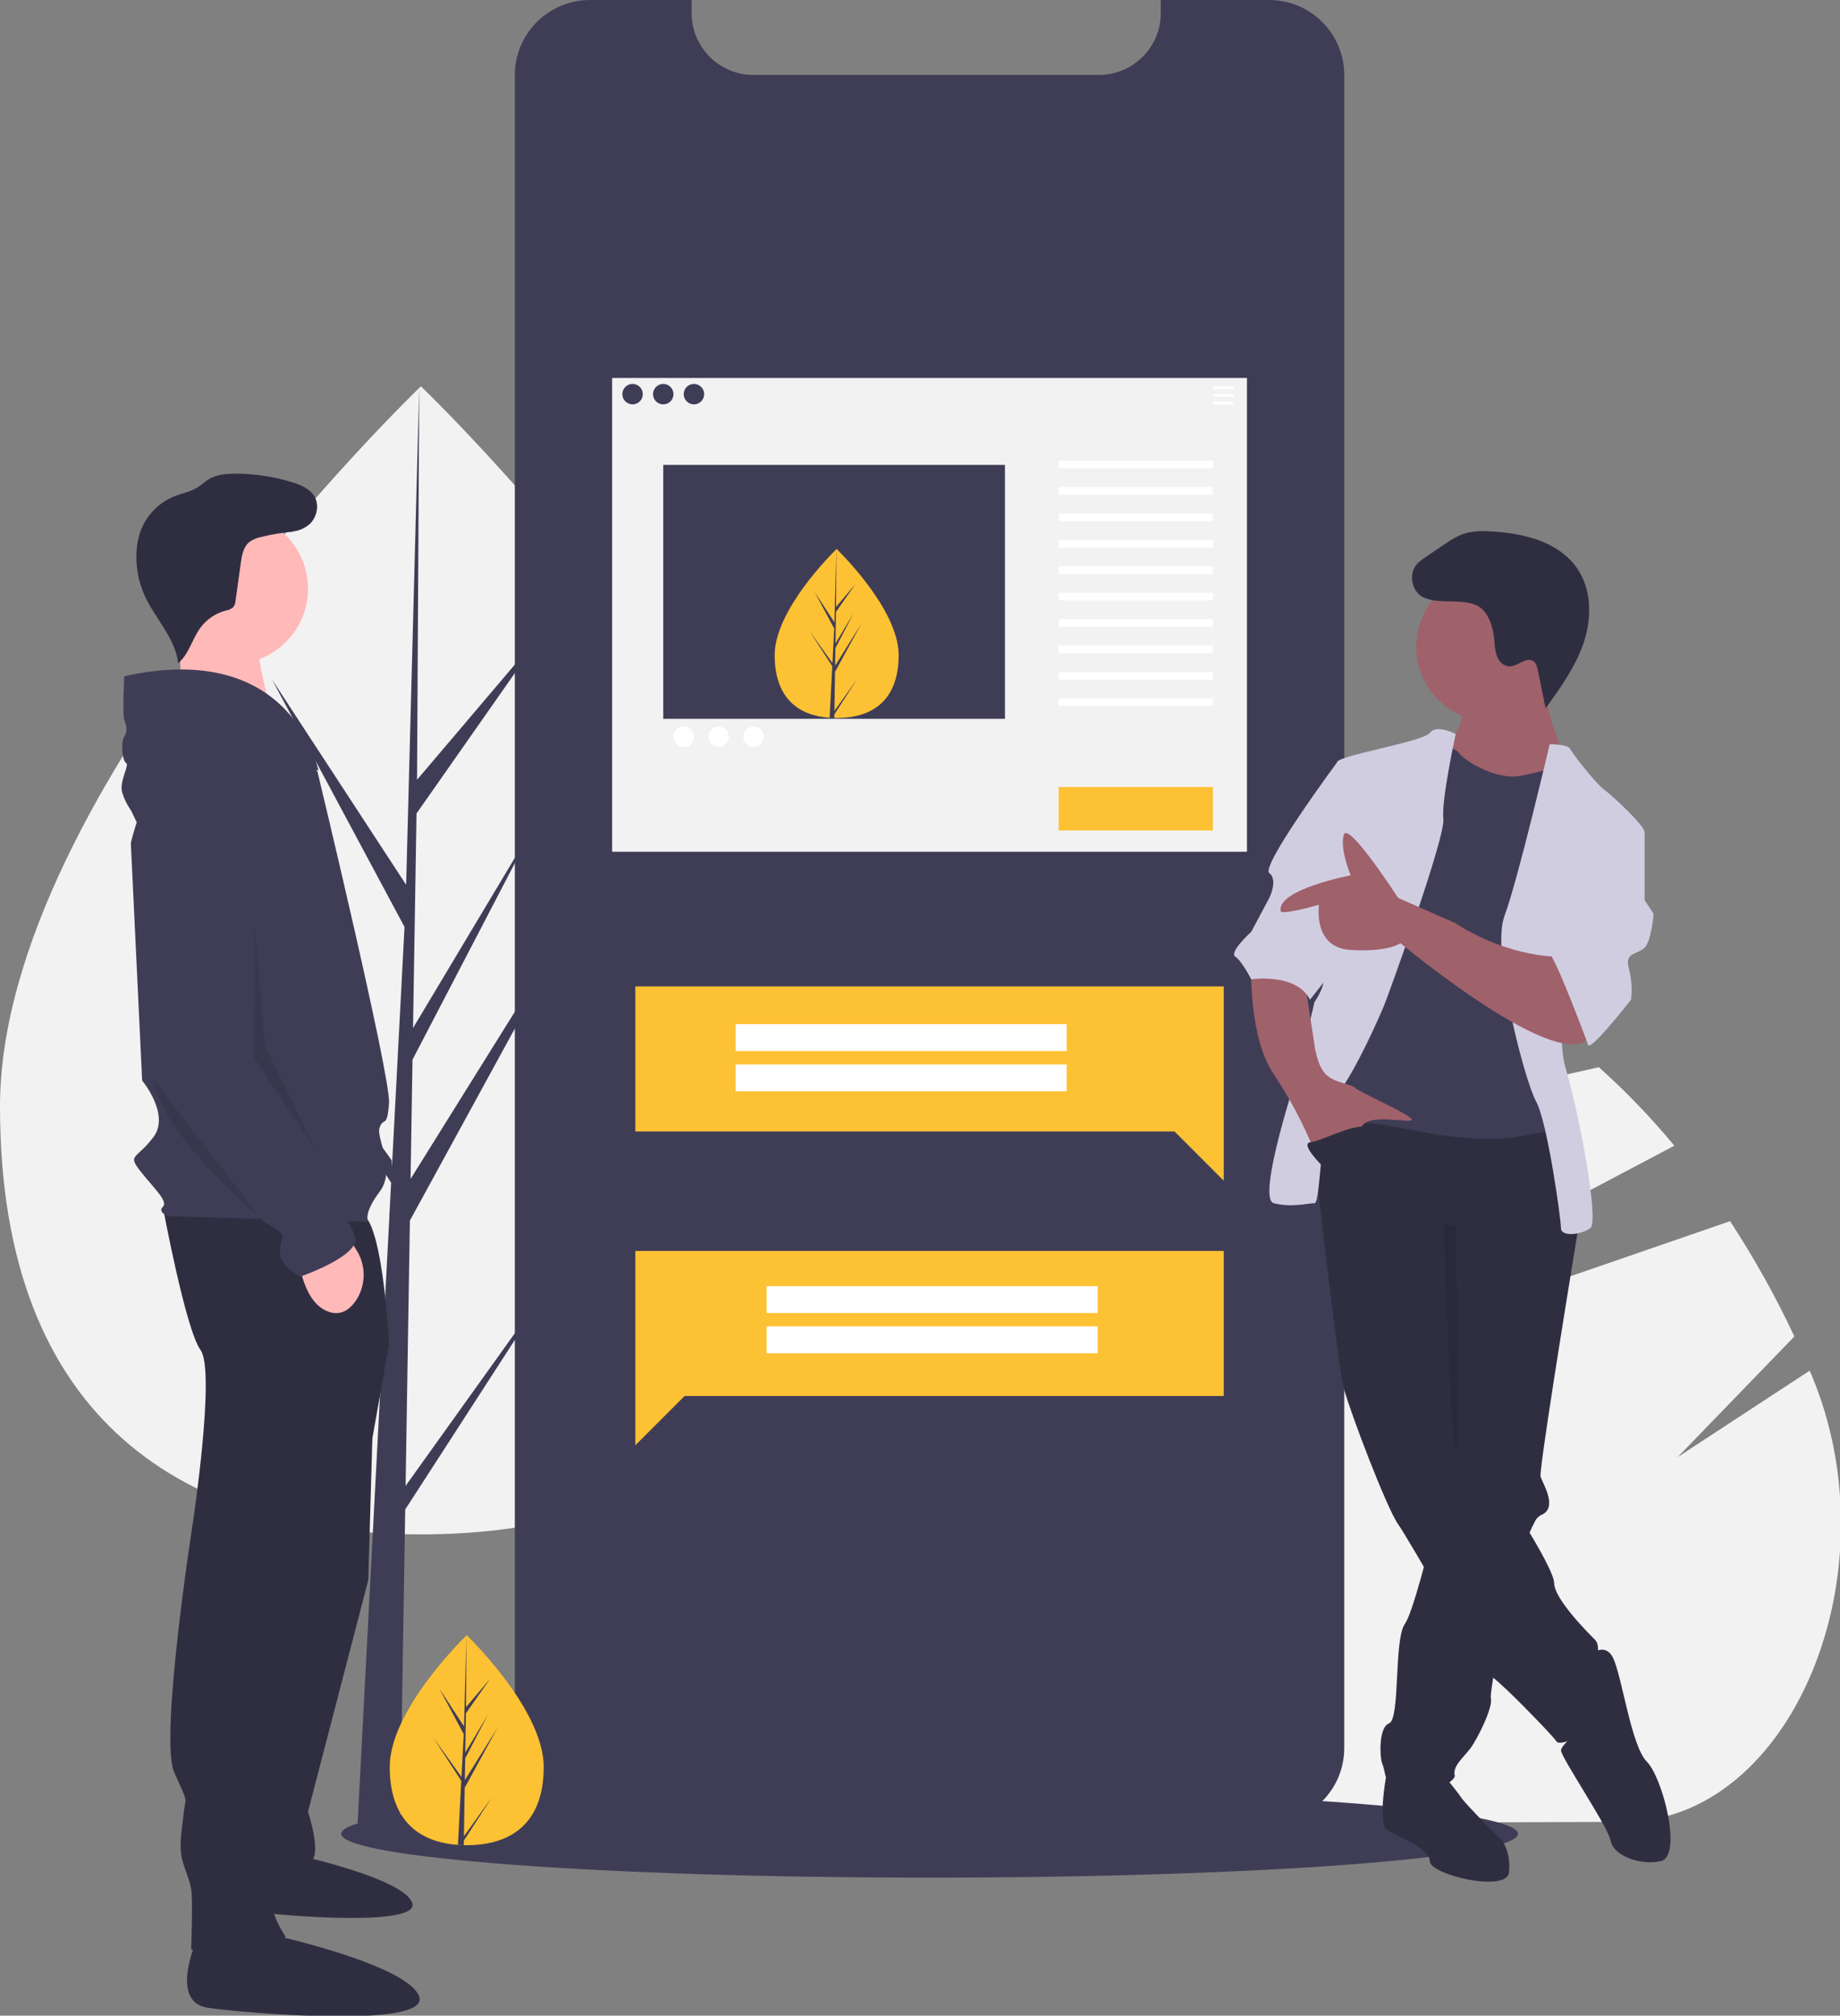 <?xml version="1.0" encoding="UTF-8"?>
<svg xmlns="http://www.w3.org/2000/svg" xmlns:xlink="http://www.w3.org/1999/xlink" width="400px" height="438px" viewBox="0 0 400 438" version="1.1">
<rect x="0" y="0" width="400" height="438" fill="#808080" stroke="none"/>
<defs>
<filter id="alpha" filterUnits="objectBoundingBox" x="0%" y="0%" width="100%" height="100%">
  <feColorMatrix type="matrix" in="SourceGraphic" values="0 0 0 0 1 0 0 0 0 1 0 0 0 0 1 0 0 0 1 0"/>
</filter>
<mask id="mask0">
  <g filter="url(#alpha)">
<rect x="0" y="0" width="400" height="438" style="fill:rgb(0%,0%,0%);fill-opacity:0.102;stroke:none;"/>
  </g>
</mask>
<clipPath id="clip1">
  <rect x="0" y="0" width="400" height="438"/>
</clipPath>
<g id="surface5" clip-path="url(#clip1)">
<path style=" stroke:none;fill-rule:nonzero;fill:rgb(0%,0%,0%);fill-opacity:1;" d="M 33.305 234.508 L 56.301 264.344 C 56.301 264.344 35.125 246.648 33.305 234.508 Z M 33.305 234.508 "/>
</g>
<mask id="mask1">
  <g filter="url(#alpha)">
<rect x="0" y="0" width="400" height="438" style="fill:rgb(0%,0%,0%);fill-opacity:0.102;stroke:none;"/>
  </g>
</mask>
<clipPath id="clip2">
  <rect x="0" y="0" width="400" height="438"/>
</clipPath>
<g id="surface8" clip-path="url(#clip2)">
<path style=" stroke:none;fill-rule:nonzero;fill:rgb(0%,0%,0%);fill-opacity:1;" d="M 55.379 201.473 L 55.16 229.652 L 68.52 249.68 L 57.59 227.223 Z M 55.379 201.473 "/>
</g>
<mask id="mask2">
  <g filter="url(#alpha)">
<rect x="0" y="0" width="400" height="438" style="fill:rgb(0%,0%,0%);fill-opacity:0.102;stroke:none;"/>
  </g>
</mask>
<clipPath id="clip3">
  <rect x="0" y="0" width="400" height="438"/>
</clipPath>
<g id="surface11" clip-path="url(#clip3)">
<path style=" stroke:none;fill-rule:nonzero;fill:rgb(0%,0%,0%);fill-opacity:1;" d="M 313.84 266.281 C 313.84 266.281 315.5 314.281 316.484 315.758 C 317.465 317.23 316.484 266.129 316.484 266.129 Z M 313.84 266.281 "/>
</g>
</defs>
<g id="surface1">
<path style=" stroke:none;fill-rule:nonzero;fill:rgb(94.902%,94.902%,94.902%);fill-opacity:1;" d="M 353.117 395.895 L 224.527 396.32 C 190.41 386.074 162.461 350.484 162.285 297.121 C 162.25 289.082 162.855 281.055 164.102 273.109 L 267.676 249.848 L 347.574 231.906 C 353.465 237.176 358.949 242.879 363.988 248.965 L 287.586 289.297 L 251.543 308.32 L 292.043 294.352 L 376.105 265.363 C 381.348 273.375 386.02 281.746 390.086 290.414 L 364.723 316.621 L 393.414 297.844 C 393.535 298.129 393.66 298.418 393.781 298.707 C 411.965 341.863 389.402 395.777 353.117 395.895 Z M 353.117 395.895 "/>
<path style=" stroke:none;fill-rule:nonzero;fill:rgb(94.902%,94.902%,94.902%);fill-opacity:1;" d="M 331.984 219.828 C 312.539 225.41 288.629 232.465 264.051 239.797 C 228.508 250.402 191.562 261.59 164.664 269.77 L 164.68 269.676 C 165.676 263.934 168.012 258.512 171.504 253.848 C 191.43 227.949 216.801 209.855 245.039 203.137 C 252.98 201.242 261.113 200.273 269.277 200.246 C 291.742 200.172 313.023 207.215 331.984 219.828 Z M 331.984 219.828 "/>
<path style=" stroke:none;fill-rule:nonzero;fill:rgb(24.706%,23.922%,33.725%);fill-opacity:1;" d="M 329.996 398.484 C 329.996 393.219 272.727 388.949 202.086 388.949 C 131.441 388.949 74.176 393.219 74.176 398.484 C 74.176 403.746 131.441 408.016 202.086 408.016 C 272.727 408.016 329.996 403.746 329.996 398.484 Z M 329.996 398.484 "/>
<path style=" stroke:none;fill-rule:nonzero;fill:rgb(94.902%,94.902%,94.902%);fill-opacity:1;" d="M 183.012 240.477 C 183.012 309.367 142.043 333.422 91.504 333.422 C 40.969 333.422 0 309.367 0 240.477 C 0 171.586 91.504 83.949 91.504 83.949 C 91.504 83.949 183.012 171.586 183.012 240.477 Z M 183.012 240.477 "/>
<path style=" stroke:none;fill-rule:nonzero;fill:rgb(24.706%,23.922%,33.725%);fill-opacity:1;" d="M 88.172 322.883 L 89.109 265.23 L 128.109 193.902 L 89.258 256.184 L 89.676 230.262 L 116.559 178.656 L 89.789 223.398 L 89.789 223.402 L 90.547 176.773 L 119.332 135.691 L 90.664 169.441 L 91.141 83.949 L 88.164 197.129 L 88.41 192.457 L 59.145 147.68 L 87.938 201.422 L 85.211 253.496 L 85.133 252.113 L 51.395 204.988 L 85.027 256.996 L 84.688 263.508 L 84.625 263.605 L 84.656 264.141 L 77.738 396.254 L 86.98 396.254 L 88.09 328.016 L 121.641 276.137 Z M 88.172 322.883 "/>
<path style=" stroke:none;fill-rule:nonzero;fill:rgb(24.706%,23.922%,33.725%);fill-opacity:1;" d="M 292.23 16.336 L 292.23 379.859 C 292.223 388.875 284.91 396.184 275.891 396.184 L 128.262 396.184 C 123.926 396.191 119.766 394.477 116.699 391.414 C 113.633 388.352 111.914 384.191 111.918 379.859 L 111.918 16.336 C 111.918 7.312 119.234 0 128.262 0 L 150.352 0 L 150.352 2.832 C 150.352 10.262 156.375 16.285 163.805 16.285 L 238.891 16.285 C 241.762 16.293 244.562 15.371 246.867 13.66 C 247.336 13.324 247.777 12.953 248.191 12.551 C 250.848 10.016 252.348 6.504 252.344 2.832 L 252.344 0 L 275.891 0 C 284.918 -0.004 292.234 7.312 292.23 16.336 Z M 292.23 16.336 "/>
<path style=" stroke:none;fill-rule:nonzero;fill:rgb(99.216%,75.686%,20.392%);fill-opacity:1;" d="M 195.359 142.336 C 195.363 152.48 189.332 156.027 181.891 156.031 C 181.719 156.031 181.547 156.027 181.375 156.023 C 181.031 156.016 180.688 156 180.352 155.977 C 173.633 155.504 168.414 151.785 168.41 142.348 C 168.406 132.586 180.883 120.258 181.816 119.348 L 181.82 119.344 C 181.855 119.312 181.871 119.293 181.871 119.293 C 181.871 119.293 195.355 132.191 195.359 142.336 Z M 195.359 142.336 "/>
<path style=" stroke:none;fill-rule:nonzero;fill:rgb(24.706%,23.922%,33.725%);fill-opacity:1;" d="M 181.398 154.477 L 186.324 147.594 L 181.387 155.234 L 181.375 156.023 C 181.031 156.016 180.688 156 180.352 155.977 L 180.875 145.828 L 180.871 145.75 L 180.883 145.734 L 180.93 144.777 L 175.977 137.121 L 180.945 144.059 L 180.957 144.262 L 181.355 136.594 L 177.113 128.68 L 181.406 135.246 L 181.816 119.348 L 181.82 119.293 L 181.82 119.344 L 181.754 131.883 L 185.973 126.91 L 181.738 132.961 L 181.629 139.828 L 185.57 133.238 L 181.613 140.84 L 181.555 144.656 L 187.27 135.48 L 181.531 145.988 Z M 181.398 154.477 "/>
<path style=" stroke:none;fill-rule:nonzero;fill:rgb(99.216%,75.686%,20.392%);fill-opacity:1;" d="M 266.031 271.828 L 138.121 271.828 L 138.121 314.055 L 148.828 303.352 L 266.031 303.352 Z M 266.031 271.828 "/>
<path style=" stroke:none;fill-rule:nonzero;fill:rgb(100%,100%,100%);fill-opacity:1;" d="M 166.656 279.484 L 238.613 279.484 L 238.613 285.316 L 166.656 285.316 Z M 166.656 279.484 "/>
<path style=" stroke:none;fill-rule:nonzero;fill:rgb(100%,100%,100%);fill-opacity:1;" d="M 166.656 288.23 L 238.613 288.23 L 238.613 294.062 L 166.656 294.062 Z M 166.656 288.23 "/>
<path style=" stroke:none;fill-rule:nonzero;fill:rgb(99.216%,75.686%,20.392%);fill-opacity:1;" d="M 138.121 214.348 L 266.031 214.348 L 266.031 256.57 L 255.32 245.867 L 138.121 245.867 Z M 138.121 214.348 "/>
<path style=" stroke:none;fill-rule:nonzero;fill:rgb(100%,100%,100%);fill-opacity:1;" d="M 159.926 222.559 L 231.883 222.559 L 231.883 228.391 L 159.926 228.391 Z M 159.926 222.559 "/>
<path style=" stroke:none;fill-rule:nonzero;fill:rgb(100%,100%,100%);fill-opacity:1;" d="M 159.926 231.309 L 231.883 231.309 L 231.883 237.141 L 159.926 237.141 Z M 159.926 231.309 "/>
<path style=" stroke:none;fill-rule:nonzero;fill:rgb(94.902%,94.902%,94.902%);fill-opacity:1;" d="M 133.07 82.129 L 133.07 185.09 L 271.078 185.09 L 271.078 82.129 Z M 150.855 83.426 C 152.082 83.426 153.078 84.422 153.078 85.648 C 153.078 86.875 152.082 87.871 150.855 87.871 C 149.625 87.871 148.633 86.875 148.633 85.648 C 148.633 84.422 149.625 83.426 150.855 83.426 Z M 137.516 87.871 C 136.289 87.871 135.293 86.875 135.293 85.648 C 135.293 84.422 136.289 83.426 137.516 83.426 C 138.746 83.426 139.738 84.422 139.738 85.648 C 139.738 86.875 138.746 87.871 137.516 87.871 Z M 141.961 85.648 C 141.961 84.422 142.957 83.426 144.184 83.426 C 145.414 83.426 146.41 84.422 146.41 85.648 C 146.41 86.875 145.414 87.871 144.184 87.871 C 142.957 87.871 141.961 86.875 141.961 85.648 Z M 218.469 156.203 L 144.184 156.203 L 144.184 101.02 L 218.469 101.02 Z M 218.469 156.203 "/>
<path style=" stroke:none;fill-rule:nonzero;fill:rgb(100%,100%,100%);fill-opacity:1;" d="M 263.668 83.98 L 268.113 83.98 L 268.113 84.535 L 263.668 84.535 Z M 263.668 83.98 "/>
<path style=" stroke:none;fill-rule:nonzero;fill:rgb(100%,100%,100%);fill-opacity:1;" d="M 263.668 85.648 L 268.113 85.648 L 268.113 86.203 L 263.668 86.203 Z M 263.668 85.648 "/>
<path style=" stroke:none;fill-rule:nonzero;fill:rgb(100%,100%,100%);fill-opacity:1;" d="M 263.668 87.316 L 268.113 87.316 L 268.113 87.871 L 263.668 87.871 Z M 263.668 87.316 "/>
<path style=" stroke:none;fill-rule:nonzero;fill:rgb(100%,100%,100%);fill-opacity:1;" d="M 230.141 100.094 L 263.668 100.094 L 263.668 101.758 L 230.141 101.758 Z M 230.141 100.094 "/>
<path style=" stroke:none;fill-rule:nonzero;fill:rgb(100%,100%,100%);fill-opacity:1;" d="M 230.141 105.832 L 263.668 105.832 L 263.668 107.5 L 230.141 107.5 Z M 230.141 105.832 "/>
<path style=" stroke:none;fill-rule:nonzero;fill:rgb(100%,100%,100%);fill-opacity:1;" d="M 230.141 111.574 L 263.668 111.574 L 263.668 113.242 L 230.141 113.242 Z M 230.141 111.574 "/>
<path style=" stroke:none;fill-rule:nonzero;fill:rgb(100%,100%,100%);fill-opacity:1;" d="M 230.141 117.316 L 263.668 117.316 L 263.668 118.98 L 230.141 118.98 Z M 230.141 117.316 "/>
<path style=" stroke:none;fill-rule:nonzero;fill:rgb(100%,100%,100%);fill-opacity:1;" d="M 230.141 123.055 L 263.668 123.055 L 263.668 124.723 L 230.141 124.723 Z M 230.141 123.055 "/>
<path style=" stroke:none;fill-rule:nonzero;fill:rgb(100%,100%,100%);fill-opacity:1;" d="M 230.141 128.797 L 263.668 128.797 L 263.668 130.461 L 230.141 130.461 Z M 230.141 128.797 "/>
<path style=" stroke:none;fill-rule:nonzero;fill:rgb(100%,100%,100%);fill-opacity:1;" d="M 230.141 134.535 L 263.668 134.535 L 263.668 136.203 L 230.141 136.203 Z M 230.141 134.535 "/>
<path style=" stroke:none;fill-rule:nonzero;fill:rgb(100%,100%,100%);fill-opacity:1;" d="M 230.141 140.277 L 263.668 140.277 L 263.668 141.945 L 230.141 141.945 Z M 230.141 140.277 "/>
<path style=" stroke:none;fill-rule:nonzero;fill:rgb(100%,100%,100%);fill-opacity:1;" d="M 230.141 146.02 L 263.668 146.02 L 263.668 147.684 L 230.141 147.684 Z M 230.141 146.02 "/>
<path style=" stroke:none;fill-rule:nonzero;fill:rgb(100%,100%,100%);fill-opacity:1;" d="M 230.141 151.758 L 263.668 151.758 L 263.668 153.426 L 230.141 153.426 Z M 230.141 151.758 "/>
<path style=" stroke:none;fill-rule:nonzero;fill:rgb(100%,100%,100%);fill-opacity:1;" d="M 150.855 160.094 C 150.855 161.32 149.859 162.312 148.633 162.312 C 147.402 162.312 146.41 161.32 146.41 160.094 C 146.41 158.863 147.402 157.871 148.633 157.871 C 149.859 157.871 150.855 158.863 150.855 160.094 Z M 150.855 160.094 "/>
<path style=" stroke:none;fill-rule:nonzero;fill:rgb(100%,100%,100%);fill-opacity:1;" d="M 158.449 160.094 C 158.449 161.32 157.453 162.312 156.227 162.312 C 155 162.312 154.004 161.32 154.004 160.094 C 154.004 158.863 155 157.871 156.227 157.871 C 157.453 157.871 158.449 158.863 158.449 160.094 Z M 158.449 160.094 "/>
<path style=" stroke:none;fill-rule:nonzero;fill:rgb(100%,100%,100%);fill-opacity:1;" d="M 166.043 160.094 C 166.043 161.32 165.051 162.312 163.82 162.312 C 162.594 162.312 161.598 161.32 161.598 160.094 C 161.598 158.863 162.594 157.871 163.82 157.871 C 165.051 157.871 166.043 158.863 166.043 160.094 Z M 166.043 160.094 "/>
<path style=" stroke:none;fill-rule:nonzero;fill:rgb(99.216%,75.686%,20.392%);fill-opacity:1;" d="M 230.141 171.02 L 263.668 171.02 L 263.668 180.461 L 230.141 180.461 Z M 230.141 171.02 "/>
<path style=" stroke:none;fill-rule:nonzero;fill:rgb(18.431%,18.039%,25.49%);fill-opacity:1;" d="M 81.293 300.328 L 80.066 343.332 L 66.953 393.711 C 66.953 393.711 69.824 402.309 67.773 404.359 C 65.727 406.406 56.301 410.094 56.301 410.094 L 64.086 302.789 Z M 81.293 300.328 "/>
<path style=" stroke:none;fill-rule:nonzero;fill:rgb(18.431%,18.039%,25.49%);fill-opacity:1;" d="M 52.832 404.148 C 52.832 404.148 48.156 414.43 54.699 415.367 C 61.246 416.301 91.48 418.793 89.609 413.496 C 87.738 408.199 64.984 403.215 64.984 403.215 Z M 52.832 404.148 "/>
<path style=" stroke:none;fill-rule:nonzero;fill:rgb(18.431%,18.039%,25.49%);fill-opacity:1;" d="M 35.406 262.242 C 35.406 262.242 40.324 288.863 43.602 293.367 C 46.879 297.871 41.965 330.637 41.965 330.637 C 41.965 330.637 34.59 377.738 37.867 385.109 C 41.145 392.48 40.324 390.023 39.914 394.121 C 39.504 398.215 38.684 401.492 39.914 405.176 C 41.145 408.863 41.145 408.453 41.555 410.5 C 41.965 412.551 41.555 423.609 41.555 423.609 C 41.555 423.609 59.172 429.75 62.039 420.742 C 62.039 420.742 57.941 415.008 59.172 410.5 C 60.453 405.969 61.141 401.289 61.219 396.578 L 61.219 387.977 L 80.066 317.531 L 84.57 292.141 C 84.57 292.141 83.344 266.336 78.836 263.879 C 74.328 261.422 35.406 262.242 35.406 262.242 Z M 35.406 262.242 "/>
<path style=" stroke:none;fill-rule:nonzero;fill:rgb(18.431%,18.039%,25.49%);fill-opacity:1;" d="M 42.781 421.559 C 42.781 421.559 36.637 435.074 45.242 436.305 C 53.844 437.531 93.586 440.809 91.125 433.848 C 88.668 426.883 58.762 420.332 58.762 420.332 Z M 42.781 421.559 "/>
<path style=" stroke:none;fill-rule:nonzero;fill:rgb(100%,72.549%,72.549%);fill-opacity:1;" d="M 66.957 127.922 C 66.957 136.969 59.621 144.305 50.57 144.305 C 41.52 144.305 34.184 136.969 34.184 127.922 C 34.184 118.875 41.52 111.539 50.57 111.539 C 59.621 111.539 66.957 118.875 66.957 127.922 Z M 66.957 127.922 "/>
<path style=" stroke:none;fill-rule:nonzero;fill:rgb(100%,72.549%,72.549%);fill-opacity:1;" d="M 39.055 135.16 L 39.359 156.082 L 59.453 156.152 C 59.453 156.152 54.352 139.773 56.637 136.348 C 58.922 132.926 39.055 135.16 39.055 135.16 Z M 39.055 135.16 "/>
<path style=" stroke:none;fill-rule:nonzero;fill:rgb(24.706%,23.922%,33.725%);fill-opacity:1;" d="M 69.004 167.633 C 69.004 167.633 54.664 149.203 43.602 156.984 C 32.539 164.766 28.441 183.195 28.441 183.195 L 30.902 234.801 C 30.902 234.801 37.047 242.172 33.359 247.086 C 29.672 252.004 27.625 250.773 30.492 254.461 C 33.359 258.145 36.637 261.012 35.406 262.242 C 34.18 263.469 36.637 264.289 36.637 264.289 L 80.066 265.516 C 80.066 265.516 78.836 263.879 82.523 258.965 C 86.211 254.051 81.703 247.496 82.523 245.039 C 83.344 242.582 84.16 245.449 84.57 239.715 C 84.98 233.98 69.004 167.633 69.004 167.633 Z M 69.004 167.633 "/>
<path style=" stroke:none;fill-rule:nonzero;fill:rgb(100%,72.549%,72.549%);fill-opacity:1;" d="M 64.906 273.301 C 64.906 273.301 65.727 283.539 71.871 285.176 C 74.176 285.789 75.902 284.621 77.164 282.914 C 79.57 279.574 79.699 275.105 77.484 271.633 L 75.969 269.203 Z M 64.906 273.301 "/>
<path style=" stroke:none;fill-rule:nonzero;fill:rgb(24.706%,23.922%,33.725%);fill-opacity:1;" d="M 27.008 146.949 C 27.008 146.949 26.598 155.141 27.008 156.371 C 27.418 157.598 27.828 158.828 27.008 160.055 C 26.191 161.285 26.598 165.379 27.418 165.789 C 28.238 166.199 25.781 169.887 26.598 172.344 C 27.418 174.801 28.238 175.617 28.648 176.438 C 29.059 177.258 29.719 178.727 29.719 178.727 C 29.719 178.727 41.758 153.094 51.59 159.238 C 61.422 165.379 69.207 167.43 69.207 167.43 C 69.207 167.43 63.883 138.758 27.008 146.949 Z M 27.008 146.949 "/>
<path style=" stroke:none;fill-rule:nonzero;fill:rgb(24.706%,23.922%,33.725%);fill-opacity:1;" d="M 44.832 165.996 C 44.832 165.996 31.719 167.223 32.539 184.426 C 33.359 201.625 31.312 228.656 31.312 228.656 C 31.312 228.656 53.844 263.059 57.531 265.516 C 61.219 267.977 61.629 267.566 61.219 269.613 C 60.809 271.66 60.398 273.301 62.039 274.938 C 63.004 275.91 64.109 276.738 65.316 277.395 C 65.316 277.395 78.426 272.891 77.195 268.793 C 75.969 264.699 70.23 258.145 70.23 258.145 C 70.23 258.145 60.398 242.172 59.988 239.715 C 59.578 237.258 59.578 237.668 58.352 236.438 C 57.121 235.211 53.844 230.297 53.844 227.84 L 53.844 220.055 L 57.277 178.473 C 57.594 175.047 56.43 171.648 54.082 169.133 C 52.133 167.094 49.184 165.473 44.832 165.996 Z M 44.832 165.996 "/>
<path style=" stroke:none;fill-rule:nonzero;fill:rgb(18.431%,18.039%,25.49%);fill-opacity:1;" d="M 61.141 115.289 C 63.309 115.891 65.637 115.355 67.328 113.871 C 68.93 112.352 69.469 109.715 68.328 107.824 C 67.344 106.191 65.43 105.391 63.609 104.824 C 59.59 103.57 55.41 102.934 51.199 102.93 C 49.195 102.93 47.102 103.102 45.383 104.137 C 44.535 104.652 43.816 105.355 42.977 105.887 C 41.43 106.859 39.578 107.184 37.883 107.859 C 34.375 109.281 31.656 112.16 30.434 115.742 C 30.047 116.941 29.805 118.184 29.711 119.441 C 29.434 122.891 30.043 126.352 31.48 129.5 C 33.77 134.48 38.117 138.672 38.734 144.121 C 41.074 142.152 41.762 138.855 43.578 136.395 C 44.926 134.578 46.855 133.27 49.047 132.688 C 49.656 132.605 50.234 132.348 50.703 131.945 C 51.016 131.512 51.195 130.992 51.219 130.453 L 52.344 122.359 C 52.574 120.715 52.883 118.914 54.145 117.832 C 54.938 117.242 55.859 116.844 56.832 116.668 C 59.133 116.098 61.477 115.715 63.84 115.527 "/>
<use xlink:href="#surface5" mask="url(#mask0)"/>
<use xlink:href="#surface8" mask="url(#mask1)"/>
<path style=" stroke:none;fill-rule:nonzero;fill:rgb(18.431%,18.039%,25.49%);fill-opacity:1;" d="M 303.949 388.234 L 301.285 386.258 C 301.285 386.258 299.523 396.094 301.492 397.57 C 303.457 399.043 310.828 401.5 310.828 404.449 C 310.828 407.398 327.543 411.328 328.035 406.906 C 328.523 402.484 326.559 400.027 326.559 400.027 C 326.559 400.027 318.695 392.164 317.711 390.691 C 316.727 389.215 314.27 386.27 314.27 386.27 Z M 303.949 388.234 "/>
<path style=" stroke:none;fill-rule:nonzero;fill:rgb(18.431%,18.039%,25.49%);fill-opacity:1;" d="M 343.27 265.883 C 343.27 265.883 343.199 266.316 343.07 267.105 C 342.953 267.809 342.789 268.801 342.594 270.023 C 340.527 282.617 334.508 319.691 334.914 320.914 C 335.406 322.391 338.848 327.797 334.914 329.27 C 334.383 329.578 333.953 330.043 333.691 330.602 C 332.848 332.168 332.152 333.809 331.613 335.504 C 329.266 342.305 326.762 353.188 325.309 360.727 C 324.676 364.039 324.242 366.703 324.117 368.098 C 324.07 368.418 324.066 368.746 324.102 369.07 C 324.594 371.035 321.152 377.914 319.676 379.879 C 318.203 381.844 315.746 383.812 316.238 385.777 C 316.727 387.742 303.949 393.148 302.473 389.707 C 301 386.27 301 384.301 300.508 383.32 C 300.016 382.336 299.523 375.457 301.98 374.477 C 304.441 373.492 302.965 356.293 305.422 352.855 C 306.242 351.711 307.496 347.832 308.809 343.172 C 309.324 341.344 309.848 339.395 310.359 337.445 C 312.434 329.449 314.27 321.406 314.27 321.406 L 313.777 263.918 L 340.812 260.477 L 341.508 262.008 L 342.887 265.039 Z M 343.27 265.883 "/>
<path style=" stroke:none;fill-rule:nonzero;fill:rgb(18.431%,18.039%,25.49%);fill-opacity:1;" d="M 344.746 360.227 C 344.746 360.227 348.68 356.293 350.645 360.227 C 352.609 364.156 354.578 379.391 358.016 382.828 C 361.457 386.27 365.883 403.465 360.965 404.449 C 356.051 405.43 350.645 402.973 350.152 400.027 C 349.66 397.078 339.34 381.844 339.34 380.371 C 339.34 378.898 346.219 373.492 346.219 373.492 Z M 344.746 360.227 "/>
<path style=" stroke:none;fill-rule:nonzero;fill:rgb(18.431%,18.039%,25.49%);fill-opacity:1;" d="M 284.285 238.859 C 284.285 238.859 290.676 296.348 292.152 301.754 C 293.625 307.156 301.492 327.797 303.949 331.234 C 306.406 334.676 322.137 362.684 324.102 364.156 C 326.066 365.629 330 369.562 330 369.562 C 330 369.562 337.371 376.934 338.355 378.406 C 339.34 379.879 347.695 375.457 348.188 372.508 C 348.68 369.562 347.695 364.648 347.203 362.684 C 346.711 360.715 348.188 357.77 346.711 356.293 C 345.238 354.82 337.863 347.449 337.863 344.012 C 337.863 340.57 325.086 320.426 320.168 316.004 C 315.254 311.578 316.238 304.211 316.238 304.211 L 316.238 274.234 L 343.27 265.883 C 343.27 265.883 341.797 242.297 338.355 242.297 C 334.914 242.297 289.695 234.434 284.285 238.859 Z M 284.285 238.859 "/>
<path style=" stroke:none;fill-rule:nonzero;fill:rgb(62.353%,38.039%,41.569%);fill-opacity:1;" d="M 340.32 140.586 C 340.32 149.539 333.059 156.801 324.102 156.801 C 315.145 156.801 307.879 149.539 307.879 140.586 C 307.879 131.629 315.145 124.367 324.102 124.367 C 333.059 124.367 340.32 131.629 340.32 140.586 Z M 340.32 140.586 "/>
<path style=" stroke:none;fill-rule:nonzero;fill:rgb(62.353%,38.039%,41.569%);fill-opacity:1;" d="M 318.695 153.359 C 318.695 153.359 316.727 160.73 314.27 162.695 C 311.812 164.66 320.66 173.016 320.66 173.016 L 337.371 173.996 L 340.32 164.66 C 340.32 164.66 334.914 153.852 336.391 146.973 C 337.863 140.094 318.695 153.359 318.695 153.359 Z M 318.695 153.359 "/>
<path style=" stroke:none;fill-rule:nonzero;fill:rgb(24.706%,23.922%,33.725%);fill-opacity:1;" d="M 311.812 161.711 C 311.812 161.711 316.238 162.203 317.219 163.68 C 318.203 165.152 325.086 169.574 330.492 168.594 C 335.898 167.609 339.34 166.137 340.32 166.625 C 341.305 167.117 343.27 177.438 343.27 177.438 L 337.863 193.16 L 338.848 236.402 L 340.32 248.195 C 340.32 248.195 343.27 244.262 331.473 246.719 C 319.676 249.176 304.441 244.754 299.523 244.262 C 294.609 243.77 286.254 242.297 285.762 239.348 C 285.27 236.402 287.234 225.59 287.234 225.59 L 295.102 192.668 L 300.016 174.98 Z M 311.812 161.711 "/>
<path style=" stroke:none;fill-rule:nonzero;fill:rgb(81.569%,80.392%,88.235%);fill-opacity:1;" d="M 316.461 159.496 C 316.461 159.496 312.305 157.289 310.828 159.258 C 309.355 161.223 290.676 164.168 290.676 165.645 C 290.676 167.117 286.746 206.918 287.727 210.359 C 288.711 213.797 285.762 217.73 285.762 217.73 L 282.32 232.469 C 282.32 232.469 272.98 260.477 276.914 261.461 C 280.848 262.441 284.285 261.461 285.762 261.461 C 287.234 261.461 286.746 242.789 290.676 237.875 C 294.609 232.961 300.016 220.676 301 218.219 C 301.98 215.762 314.27 181.859 313.777 177.93 C 313.289 173.996 316.461 159.496 316.461 159.496 Z M 316.461 159.496 "/>
<path style=" stroke:none;fill-rule:nonzero;fill:rgb(81.569%,80.392%,88.235%);fill-opacity:1;" d="M 336.883 161.711 C 336.883 161.711 340.812 161.711 341.305 162.695 C 341.797 163.68 346.711 170.066 348.68 171.539 C 350.645 173.016 357.527 179.402 357.527 180.875 C 357.527 182.352 343.27 193.16 343.27 193.16 C 343.27 193.16 337.371 222.152 340.32 231.977 C 343.27 241.805 347.695 265.391 345.73 266.867 C 343.762 268.34 339.34 268.832 339.34 266.867 C 339.34 264.898 336.391 243.77 333.934 239.348 C 331.473 234.926 324.102 206.918 327.051 199.059 C 330 191.195 336.883 161.711 336.883 161.711 Z M 336.883 161.711 "/>
<path style=" stroke:none;fill-rule:nonzero;fill:rgb(62.353%,38.039%,41.569%);fill-opacity:1;" d="M 272 210.359 C 272 210.359 271.508 225.59 276.914 233.453 C 280.422 238.707 283.387 244.305 285.762 250.16 C 285.762 250.16 294.609 247.703 296.082 244.754 C 297.559 241.805 306.898 244.262 306.898 243.281 C 306.898 242.297 295.594 237.383 294.609 236.402 C 293.625 235.418 290.184 235.418 288.219 233.453 C 286.254 231.488 285.762 227.066 285.762 227.066 L 283.797 214.289 Z M 272 210.359 "/>
<path style=" stroke:none;fill-rule:nonzero;fill:rgb(18.431%,18.039%,25.49%);fill-opacity:1;" d="M 312.93 130.586 C 311.672 130.555 310.438 130.273 309.293 129.754 C 306.82 128.422 306.164 124.629 308.047 122.543 C 308.566 122.016 309.145 121.547 309.773 121.156 L 313.512 118.613 C 315.164 117.488 316.855 116.344 318.781 115.816 C 320.547 115.414 322.371 115.305 324.172 115.496 C 327.684 115.621 331.16 116.254 334.492 117.375 C 337.789 118.582 340.863 120.605 342.859 123.492 C 346.02 128.066 346.066 134.238 344.32 139.52 C 342.578 144.805 339.27 149.402 336.008 153.91 L 334.316 145.656 C 334.168 144.922 333.973 144.117 333.359 143.68 C 331.84 142.602 329.98 144.82 328.113 144.805 C 326.914 144.797 325.91 143.812 325.453 142.703 C 325.082 141.562 324.883 140.371 324.867 139.172 C 324.645 136.641 323.758 133.125 321.363 131.73 C 319.133 130.43 315.438 130.812 312.93 130.586 Z M 312.93 130.586 "/>
<use xlink:href="#surface11" mask="url(#mask2)"/>
<path style=" stroke:none;fill-rule:nonzero;fill:rgb(81.569%,80.392%,88.235%);fill-opacity:1;" d="M 294.609 165.645 L 290.676 165.645 C 290.676 165.645 273.965 188.246 275.93 189.723 C 277.898 191.195 275.93 195.125 275.93 195.125 L 272 202.496 C 272 202.496 267.082 206.918 268.559 207.902 C 270.031 208.883 272 212.816 272 212.816 C 272 212.816 281.828 211.34 284.777 217.238 L 291.152 209.191 Z M 294.609 165.645 "/>
<path style=" stroke:none;fill-rule:nonzero;fill:rgb(62.353%,38.039%,41.569%);fill-opacity:1;" d="M 339.34 207.902 C 339.34 207.902 328.523 208.395 316.238 200.531 L 303.949 195.125 C 303.949 195.125 293.133 178.418 292.152 181.367 C 291.168 184.316 293.625 190.211 293.625 190.211 C 293.625 190.211 277.523 193.281 278.41 197.98 C 278.594 198.949 286.746 196.602 286.746 196.602 C 286.746 196.602 285.27 205.938 293.625 206.426 C 301.98 206.918 304.441 204.953 304.441 204.953 C 304.441 204.953 339.832 234.434 345.73 225.098 C 351.629 215.762 339.34 207.902 339.34 207.902 Z M 339.34 207.902 "/>
<path style=" stroke:none;fill-rule:nonzero;fill:rgb(81.569%,80.392%,88.235%);fill-opacity:1;" d="M 352.117 178.91 L 357.527 180.875 L 357.527 195.617 L 359.492 198.566 C 359.492 198.566 359 204.461 357.527 205.938 C 356.051 207.41 353.102 206.918 354.086 210.359 C 354.676 212.602 354.844 214.934 354.578 217.238 C 354.578 217.238 345.73 228.539 345.238 227.066 C 344.746 225.59 337.863 207.41 336.883 207.41 C 335.898 207.41 346.711 178.91 346.711 178.91 Z M 352.117 178.91 "/>
<path style=" stroke:none;fill-rule:nonzero;fill:rgb(18.431%,18.039%,25.49%);fill-opacity:1;" d="M 287.48 253.352 C 287.48 253.352 282.398 248.438 284.941 248.195 C 287.48 247.949 296.328 243.035 297.805 245.492 C 299.277 247.949 287.48 253.352 287.48 253.352 Z M 287.48 253.352 "/>
<path style=" stroke:none;fill-rule:nonzero;fill:rgb(99.216%,75.686%,20.392%);fill-opacity:1;" d="M 118.199 383.965 C 118.199 396.562 110.707 400.965 101.461 400.965 C 101.246 400.965 101.035 400.961 100.82 400.957 C 100.391 400.949 99.969 400.926 99.551 400.898 C 91.207 400.309 84.727 395.684 84.727 383.965 C 84.727 371.836 100.227 356.531 101.395 355.398 C 101.441 355.355 101.461 355.332 101.461 355.332 C 101.461 355.332 118.199 371.363 118.199 383.965 Z M 118.199 383.965 "/>
<path style=" stroke:none;fill-rule:nonzero;fill:rgb(24.706%,23.922%,33.725%);fill-opacity:1;" d="M 100.852 399.035 L 106.973 390.484 L 100.836 399.977 L 100.82 400.957 C 100.391 400.949 99.969 400.926 99.551 400.898 L 100.207 388.293 L 100.203 388.195 L 100.215 388.176 L 100.277 386.984 L 94.125 377.473 L 100.297 386.094 L 100.312 386.344 L 100.809 376.82 L 95.543 366.988 L 100.875 375.148 L 101.395 355.398 L 101.395 355.332 L 101.395 355.398 L 101.309 370.969 L 106.551 364.797 L 101.285 372.312 L 101.148 380.84 L 106.043 372.656 L 101.129 382.094 L 101.051 386.836 L 108.156 375.445 L 101.023 388.492 Z M 100.852 399.035 "/>
</g>
</svg>

